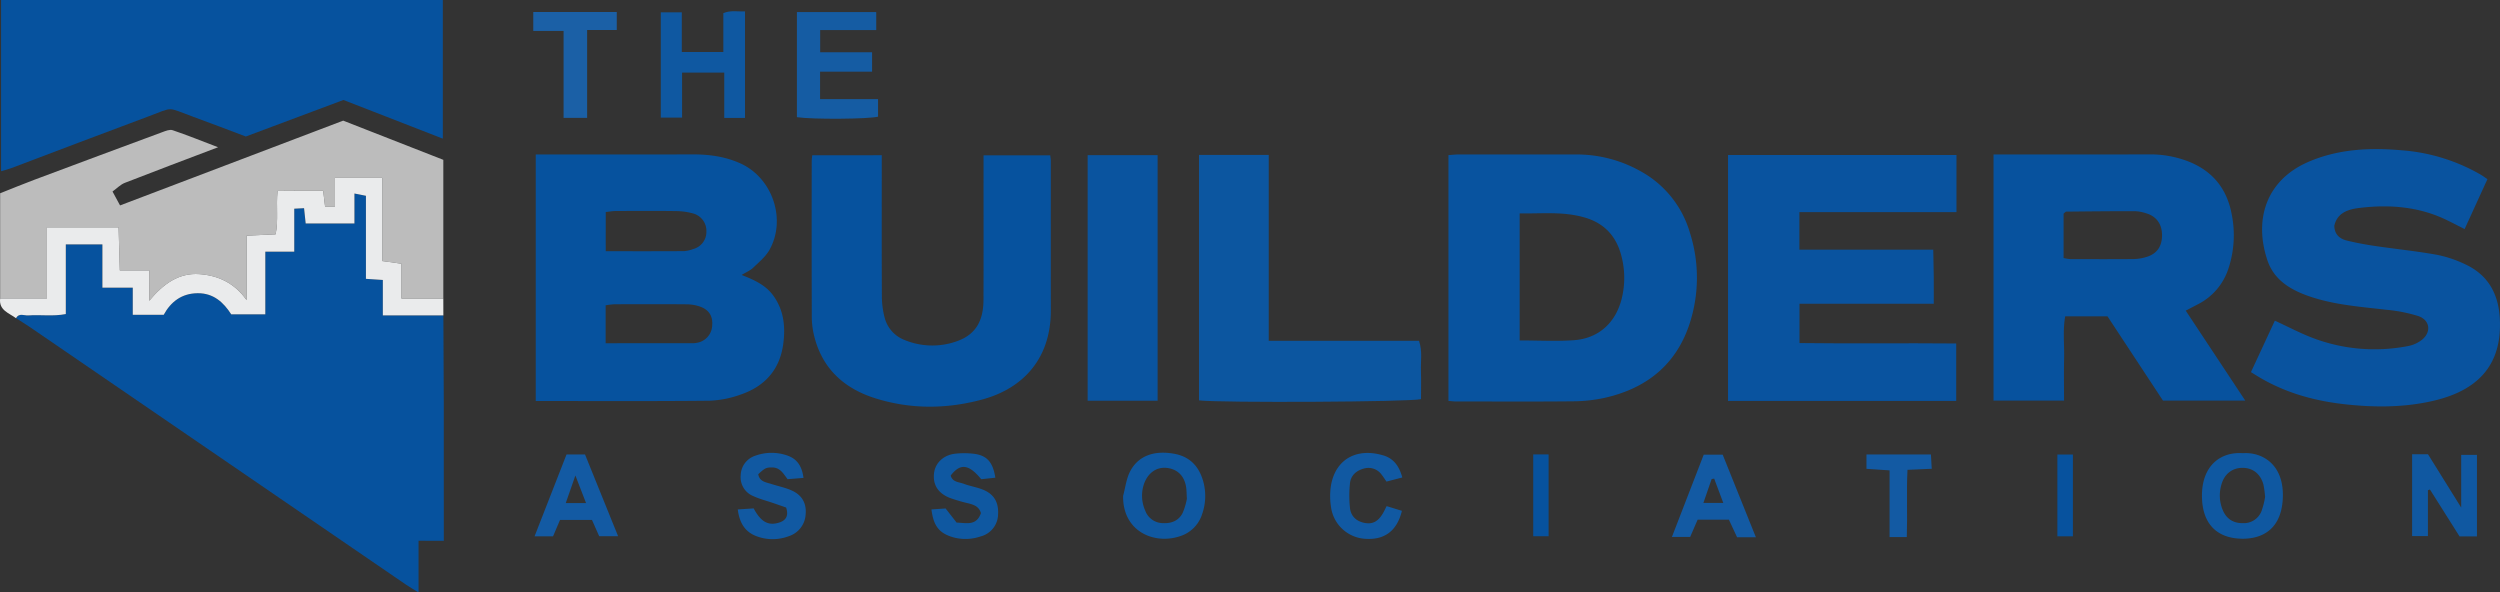 <svg id="Layer_1" data-name="Layer 1" xmlns="http://www.w3.org/2000/svg" viewBox="0 0 1094.489 259.374"><rect x="0" y="0" width="1094.489" height="259.374" fill="#333333" stroke="none"/><defs><style>.cls-1{fill:#06529e;}.cls-2{fill:#07529e;}.cls-3{fill:#08539f;}.cls-4{fill:#09539f;}.cls-5{fill:#bcbcbc;}.cls-6{fill:#0c56a0;}.cls-7{fill:#0a549f;}.cls-8{fill:#eaebec;}.cls-9{fill:#155ca3;}.cls-10{fill:#0f58a1;}.cls-11{fill:#1b60a6;}.cls-12{fill:#1058a1;}.cls-13{fill:#1159a2;}.cls-14{fill:#135aa3;}</style></defs><path class="cls-1" d="M247.155,177.289c.063,12.5.161,24.99.182,37.486q.048,27.217.009,54.435v6.743H236.289v22.629c-2.313-1.435-3.977-2.381-5.551-3.458q-82.3-56.352-164.588-112.717c-1.983-1.358-4.05-2.593-6.078-3.886,1.309-2.457,3.573-1.081,5.382-1.222,5.335-.416,10.751.521,16.411-.6V146.2H97.884v18.949h13.293v11.883h13.546c3.1-5.707,7.863-9.373,14.793-9.462,7.044-.092,11.468,4.082,14.77,9.25h14.921V149.4h12.671V130.572l4.293-.217c.277,2.618.5,4.741.709,6.693h21.338v-13.12l5.03,1v36.358l7.4.492v15.513Z" transform="translate(-53.055 -39.208)"/><path class="cls-1" d="M53.522,39.208h193.4v60.7L203.4,82.978,160.671,98.972c-7.49-2.815-15.163-5.781-22.895-8.583-12.145-4.4-8.222-4.494-20.012-.116-19.989,7.423-39.9,15.052-59.854,22.573-1.3.491-2.669.81-4.388,1.323Z" transform="translate(-53.055 -39.208)"/><path class="cls-1" d="M377.744,159.59c5.748,2.263,10.471,4.463,13.734,8.876,4.742,6.413,5.492,13.7,4.487,21.27-1.5,11.33-8.117,18.658-18.74,22.237a44.848,44.848,0,0,1-13.563,2.67c-25.223.254-50.449.122-76.058.122V106.825h4.043c21.61,0,43.221.035,64.831-.02,7.141-.018,14.073.961,20.613,3.888,14.025,6.275,20.315,24.279,12.929,37.749-1.674,3.053-4.626,5.46-7.2,7.948C381.57,157.6,379.835,158.3,377.744,159.59ZM318.2,189.475c13.165,0,25.665,0,38.166-.008a8.332,8.332,0,0,0,1.8-.184,7.981,7.981,0,0,0,6.682-7.528c.339-4.109-1.317-6.9-5.38-8.351a18.288,18.288,0,0,0-5.879-.971c-10.5-.092-20.993-.061-31.489-.022a32.639,32.639,0,0,0-3.9.465Zm.043-40.281c11.682,0,22.949.032,34.216-.042a13.708,13.708,0,0,0,4.1-.921,7.732,7.732,0,0,0,5.756-7.579,7.919,7.919,0,0,0-5.414-7.875,28.623,28.623,0,0,0-7.7-1.153c-8.872-.135-17.748-.07-26.622-.033-1.348.006-2.695.267-4.332.44Z" transform="translate(-53.055 -39.208)"/><path class="cls-2" d="M925.815,214.589V106.823h4.349c21.226,0,42.453.041,63.679-.026A46.37,46.37,0,0,1,1011,109.844c10.581,4.133,16.935,11.8,19.066,23.076a46.407,46.407,0,0,1-1.4,23.821,26.719,26.719,0,0,1-13.4,15.686c-1.589.826-3.174,1.659-5.309,2.775l26.06,39.376H999.99L975.7,177.69H957.191c-1.106,6.153-.332,12.348-.477,18.489-.142,6.014-.031,12.033-.031,18.41Zm30.667-62.412a22.162,22.162,0,0,0,2.912.466c9.268.026,18.536.062,27.8-.02a20.538,20.538,0,0,0,5.324-.842c4.823-1.363,7.149-4.708,7.065-9.855-.076-4.716-2.544-8.071-7.006-9.351a17.657,17.657,0,0,0-4.73-.915c-10.059-.013-20.119.094-30.179.2-.318,0-.632.442-1.189.856Z" transform="translate(-53.055 -39.208)"/><path class="cls-3" d="M687.179,214.726V107.112c1.658-.11,3.032-.279,4.407-.281q25.781-.026,51.561,0a57.057,57.057,0,0,1,28.338,7.448,44.962,44.962,0,0,1,21.382,26.738,64.776,64.776,0,0,1,.083,39.289C787.149,198.7,774,209.258,755.484,213.4a66.662,66.662,0,0,1-13.8,1.5c-17.185.171-34.373.071-51.561.06C689.326,214.952,688.529,214.834,687.179,214.726Zm31.172-26.478c8.157,0,16.027.453,23.824-.11,10.747-.776,18.194-7.651,20.823-18.063a37.6,37.6,0,0,0,.118-17.918c-2.069-9.032-7.247-15.061-16.2-17.7-9.432-2.783-19.027-1.654-28.565-1.825Z" transform="translate(-53.055 -39.208)"/><path class="cls-4" d="M909.589,107.076v25H840.826v16.436h58.6c.084,4.325.186,8.079.222,11.833.036,3.8.008,7.593.008,11.834H840.865V189.4c22.616.292,45.5-.039,68.611.183v25.158h-99.9V107.076Z" transform="translate(-53.055 -39.208)"/><path class="cls-5" d="M53.116,169.835V123.82c4.94-1.956,9.863-3.994,14.851-5.863q28.019-10.5,56.082-20.872c1.461-.54,3.3-1.313,4.583-.877,6.342,2.146,12.557,4.664,19.9,7.462-14.461,5.494-27.684,10.45-40.834,15.591-1.884.736-3.415,2.371-5.386,3.79l3.3,6.09L203.3,92.023l43.838,17.159v60.731H228.806V154.661l-8.4-1.171V117.119H199.7v12.51h-4.328c-.292-2.42-.545-4.522-.831-6.893-3.565,0-6.773-.009-9.981,0-3.34.012-6.679.044-9.979.067-.682,6.741.419,12.778-.855,18.99l-12.711.586V170.6c-5.253-7.471-12.429-10.79-20.646-11.371-8.782-.621-15.6,3.989-21.975,11.678V157.583H105.508c-.193-6.742-.367-12.826-.539-18.847H73.6v31.1Z" transform="translate(-53.055 -39.208)"/><path class="cls-4" d="M1132.056,139.49c-3.216-1.621-5.681-2.923-8.2-4.122-12.066-5.749-24.86-6.713-37.864-5.126-4.754.58-9.67,2.009-10.976,7.778.049,3.717,2.238,5.7,5.408,6.482,4.093,1.01,8.26,1.782,12.434,2.4,8.96,1.325,17.99,2.231,26.9,3.823a52.3,52.3,0,0,1,12.546,4.18c9.947,4.6,14.534,12.859,15.149,23.568,1.2,20.933-10.07,31.76-28.989,36.18-12.886,3.011-25.95,2.984-39.1,1.506-12.581-1.414-24.5-4.646-35.557-10.841-1.734-.97-3.408-2.047-5.3-3.189l10.471-22.535c5.876,2.7,11.179,5.536,16.759,7.633a76.224,76.224,0,0,0,41.637,3.468,14.12,14.12,0,0,0,5.937-2.677c4.254-3.375,3.632-8.661-1.507-10.429a67.7,67.7,0,0,0-14.162-2.783c-11.6-1.349-23.291-2.163-34.4-6.157-7.851-2.824-14.7-7.112-17.509-15.441-5.929-17.569-.885-35.253,18.45-43.366,12.994-5.453,26.661-6.06,40.429-4.828A81.2,81.2,0,0,1,1138.98,115.6c.854.5,1.656,1.093,3.066,2.03Z" transform="translate(-53.055 -39.208)"/><path class="cls-1" d="M439.084,107.168v6.27c0,18.561-.051,37.123.051,55.683a36.743,36.743,0,0,0,1.159,8.936,14.309,14.309,0,0,0,8.889,10.043,31.752,31.752,0,0,0,23.051.4c7.742-2.807,11.355-8.56,11.39-18.023.068-18.561.02-37.122.02-55.683v-7.572h29.211c.093.926.237,1.687.238,2.448.011,21.789-.027,43.578.017,65.367.042,20.954-11.905,34.236-30.3,39.146-15.526,4.143-31.13,4.24-46.53-.6-14.084-4.431-23.674-13.435-27-28.2a36.076,36.076,0,0,1-.831-7.778q-.093-33.892-.024-67.788c0-.771.123-1.543.216-2.638Z" transform="translate(-53.055 -39.208)"/><path class="cls-6" d="M577.98,107.026H608.5V188.41h65.792c1.566,4.627.693,8.858.839,13,.149,4.205.033,8.42.033,12.533-4.46,1.244-87.58,1.673-97.185.549Z" transform="translate(-53.055 -39.208)"/><path class="cls-7" d="M529.222,107.135h30.633v107.51H529.222Z" transform="translate(-53.055 -39.208)"/><path class="cls-8" d="M53.116,169.835H73.6v-31.1h31.369c.172,6.021.346,12.105.539,18.847H118.39V170.9c6.372-7.689,13.193-12.3,21.975-11.678,8.217.581,15.393,3.9,20.646,11.371V142.381l12.711-.586c1.274-6.212.173-12.249.855-18.99,3.3-.023,6.639-.055,9.979-.067,3.208-.011,6.416,0,9.981,0,.286,2.371.539,4.473.831,6.893H199.7v-12.51h20.709V153.49l8.4,1.171v15.252h18.328l.021,7.376h-26.5V161.776l-7.4-.492V124.926l-5.03-1v13.12H186.88c-.207-1.952-.432-4.075-.709-6.693l-4.293.217V149.4H169.207v27.423H154.286c-3.3-5.168-7.726-9.342-14.77-9.25-6.93.089-11.692,3.755-14.793,9.462H111.177V165.151H97.884V146.2H81.865v30.5c-5.66,1.12-11.076.183-16.411.6-1.809.141-4.073-1.235-5.382,1.222C57.009,176.219,52.479,175.087,53.116,169.835Z" transform="translate(-53.055 -39.208)"/><path class="cls-9" d="M434.847,62.09v8.484H412.08V82.606h25.379v7.677c-4.11,1.061-28.517,1.264-35.517.232V44.5h34.72V52.36H412.124v9.73Z" transform="translate(-53.055 -39.208)"/><path class="cls-10" d="M351.664,71v19.7h-9.319V44.6h9.2V61.975h18.184V44.968c3.2-1.361,6.155-.638,9.492-.758V90.836h-9.085V71Z" transform="translate(-53.055 -39.208)"/><path class="cls-11" d="M299.791,90.806V52.74H286.519V44.467h36.553v7.886H310.094V90.806Z" transform="translate(-53.055 -39.208)"/><path class="cls-12" d="M1109.065,238.082h6.959l14.527,23.336V238.337h6.9v35.7h-7.626l-12.947-20.519-.889.307V273.9h-6.921Z" transform="translate(-53.055 -39.208)"/><path class="cls-10" d="M1034.977,237.609c8.428-.557,17.639,4.793,17.509,18.545-.135,14.173-8.417,19.034-17.932,18.9-10.378-.151-17.436-5.945-17.493-18.733C1017,243.3,1024.965,236.916,1034.977,237.609Zm9.732,19.179a42.766,42.766,0,0,0-.747-5.492c-1.333-4.7-4.643-7.251-9.13-7.266-4.383-.014-7.906,2.592-9.21,7.2a16.55,16.55,0,0,0,.738,11.732c1.681,3.613,4.643,5.332,8.671,5.278a8.3,8.3,0,0,0,8.08-5.206A36.08,36.08,0,0,0,1044.709,256.788Z" transform="translate(-53.055 -39.208)"/><path class="cls-10" d="M544.754,256.284c.99-3.611,1.39-7.53,3.093-10.768,3.531-6.714,10.4-9.276,19.329-7.64,6.784,1.244,10.825,5.5,12.675,12.176a23.888,23.888,0,0,1-.508,14.224,14.821,14.821,0,0,1-9.95,9.766C558.054,277.686,544.467,271.669,544.754,256.284Zm27.915,1.292c-.142-2.452-.135-3.662-.295-4.849-.68-5.037-3.749-8.144-8.491-8.67-4.54-.5-8.228,2.188-9.958,6.918a15.935,15.935,0,0,0,.478,11.709,8.313,8.313,0,0,0,7.848,5.547c3.747.194,6.856-1.125,8.55-4.434A29.367,29.367,0,0,0,572.669,257.576Z" transform="translate(-53.055 -39.208)"/><path class="cls-13" d="M404.825,248.426l-6.967.568c-1.748-2.262-3.172-5.093-6.7-5.133-2.517-.029-3.183.159-6.146,2.963.555,3.292,3.429,3.521,5.845,4.3,2.863.929,5.862,1.525,8.6,2.719,4.707,2.049,6.756,5.681,6.3,10.608a10.618,10.618,0,0,1-7.333,9.485,19.949,19.949,0,0,1-14.227,0c-5.042-1.915-7.409-5.849-8.151-11.7l6.961-.449c3.152,5.885,6.36,7.693,11.1,6.221,2.859-.888,4.364-2.786,3.107-6.613-1.706-.591-3.743-1.3-5.784-2-2.848-.977-5.8-1.724-8.525-2.968a8.916,8.916,0,0,1-5.57-9.218,9.243,9.243,0,0,1,6.587-8.558,20.771,20.771,0,0,1,14.189.117C402.346,240.356,404.192,243.722,404.825,248.426Z" transform="translate(-53.055 -39.208)"/><path class="cls-10" d="M482.507,263.86c-.878-3.027-3.194-3.68-5.581-4.314a69.465,69.465,0,0,1-8.1-2.376c-5.172-2.075-7.425-5.819-6.855-10.775.526-4.581,4.227-8.07,9.492-8.589a36.636,36.636,0,0,1,7.862.053c5.76.684,8.435,3.638,9.485,10.484L482.63,249c-5.436-6.632-9.184-7.07-13.358-1.6.764,2.931,3.619,2.823,5.73,3.619,2.818,1.061,5.884,1.5,8.645,2.669,4.665,1.977,6.625,5.531,6.364,10.585a10.162,10.162,0,0,1-7.615,9.772,20.448,20.448,0,0,1-11.917.426c-6.074-1.73-8.732-4.785-9.64-12.234l6.2-.423,4.817,6.184C476.171,268.134,480.5,269.544,482.507,263.86Z" transform="translate(-53.055 -39.208)"/><path class="cls-14" d="M821.774,274.422h-8.229c-1.223-2.625-2.386-5.124-3.59-7.709H796.269C795.2,269.2,794.1,271.74,793,274.28h-7.986l13.921-36.016h8.31ZM798.79,259.4h8.715l-3.991-10.672-1.115.208Z" transform="translate(-53.055 -39.208)"/><path class="cls-14" d="M287.08,274.007l14-35.836h8.093c4.695,11.6,9.493,23.458,14.478,35.777h-8.281c-.957-2.16-1.994-4.5-3.153-7.12H298.23l-3.056,7.179Zm13.659-14.564h8.881l-4.662-12.072C303.4,251.825,302.147,255.414,300.739,259.443Z" transform="translate(-53.055 -39.208)"/><path class="cls-13" d="M666.97,248.242l-6.925,1.8c-.748-1.076-1.359-2.072-2.086-2.977a7.071,7.071,0,0,0-7.487-2.81c-3.351.811-6,2.882-6.394,6.443a52.143,52.143,0,0,0-.02,10.817c.347,3.522,2.628,5.812,6.159,6.571,3.707.8,6.171-.515,8.363-4.3.5-.853.9-1.756,1.535-3l6.692,2.056c-2.092,8.612-7.381,12.682-15.547,12.275A16.1,16.1,0,0,1,635.727,260.9a30.3,30.3,0,0,1,.1-9.624c2.214-11.351,11.547-16.13,22.966-12.655C663.2,239.957,665.648,243.323,666.97,248.242Z" transform="translate(-53.055 -39.208)"/><path class="cls-14" d="M887.84,274.346H880.3v-29.21l-10.118-.678V238.17H898.4c.114,1.984.224,3.882.361,6.264l-10.618.464C887.655,254.559,888.18,264.328,887.84,274.346Z" transform="translate(-53.055 -39.208)"/><path class="cls-2" d="M724.293,238.149h6.73v35.826h-6.73Z" transform="translate(-53.055 -39.208)"/><path class="cls-2" d="M953.76,238.2h6.8v35.809h-6.8Z" transform="translate(-53.055 -39.208)"/></svg>